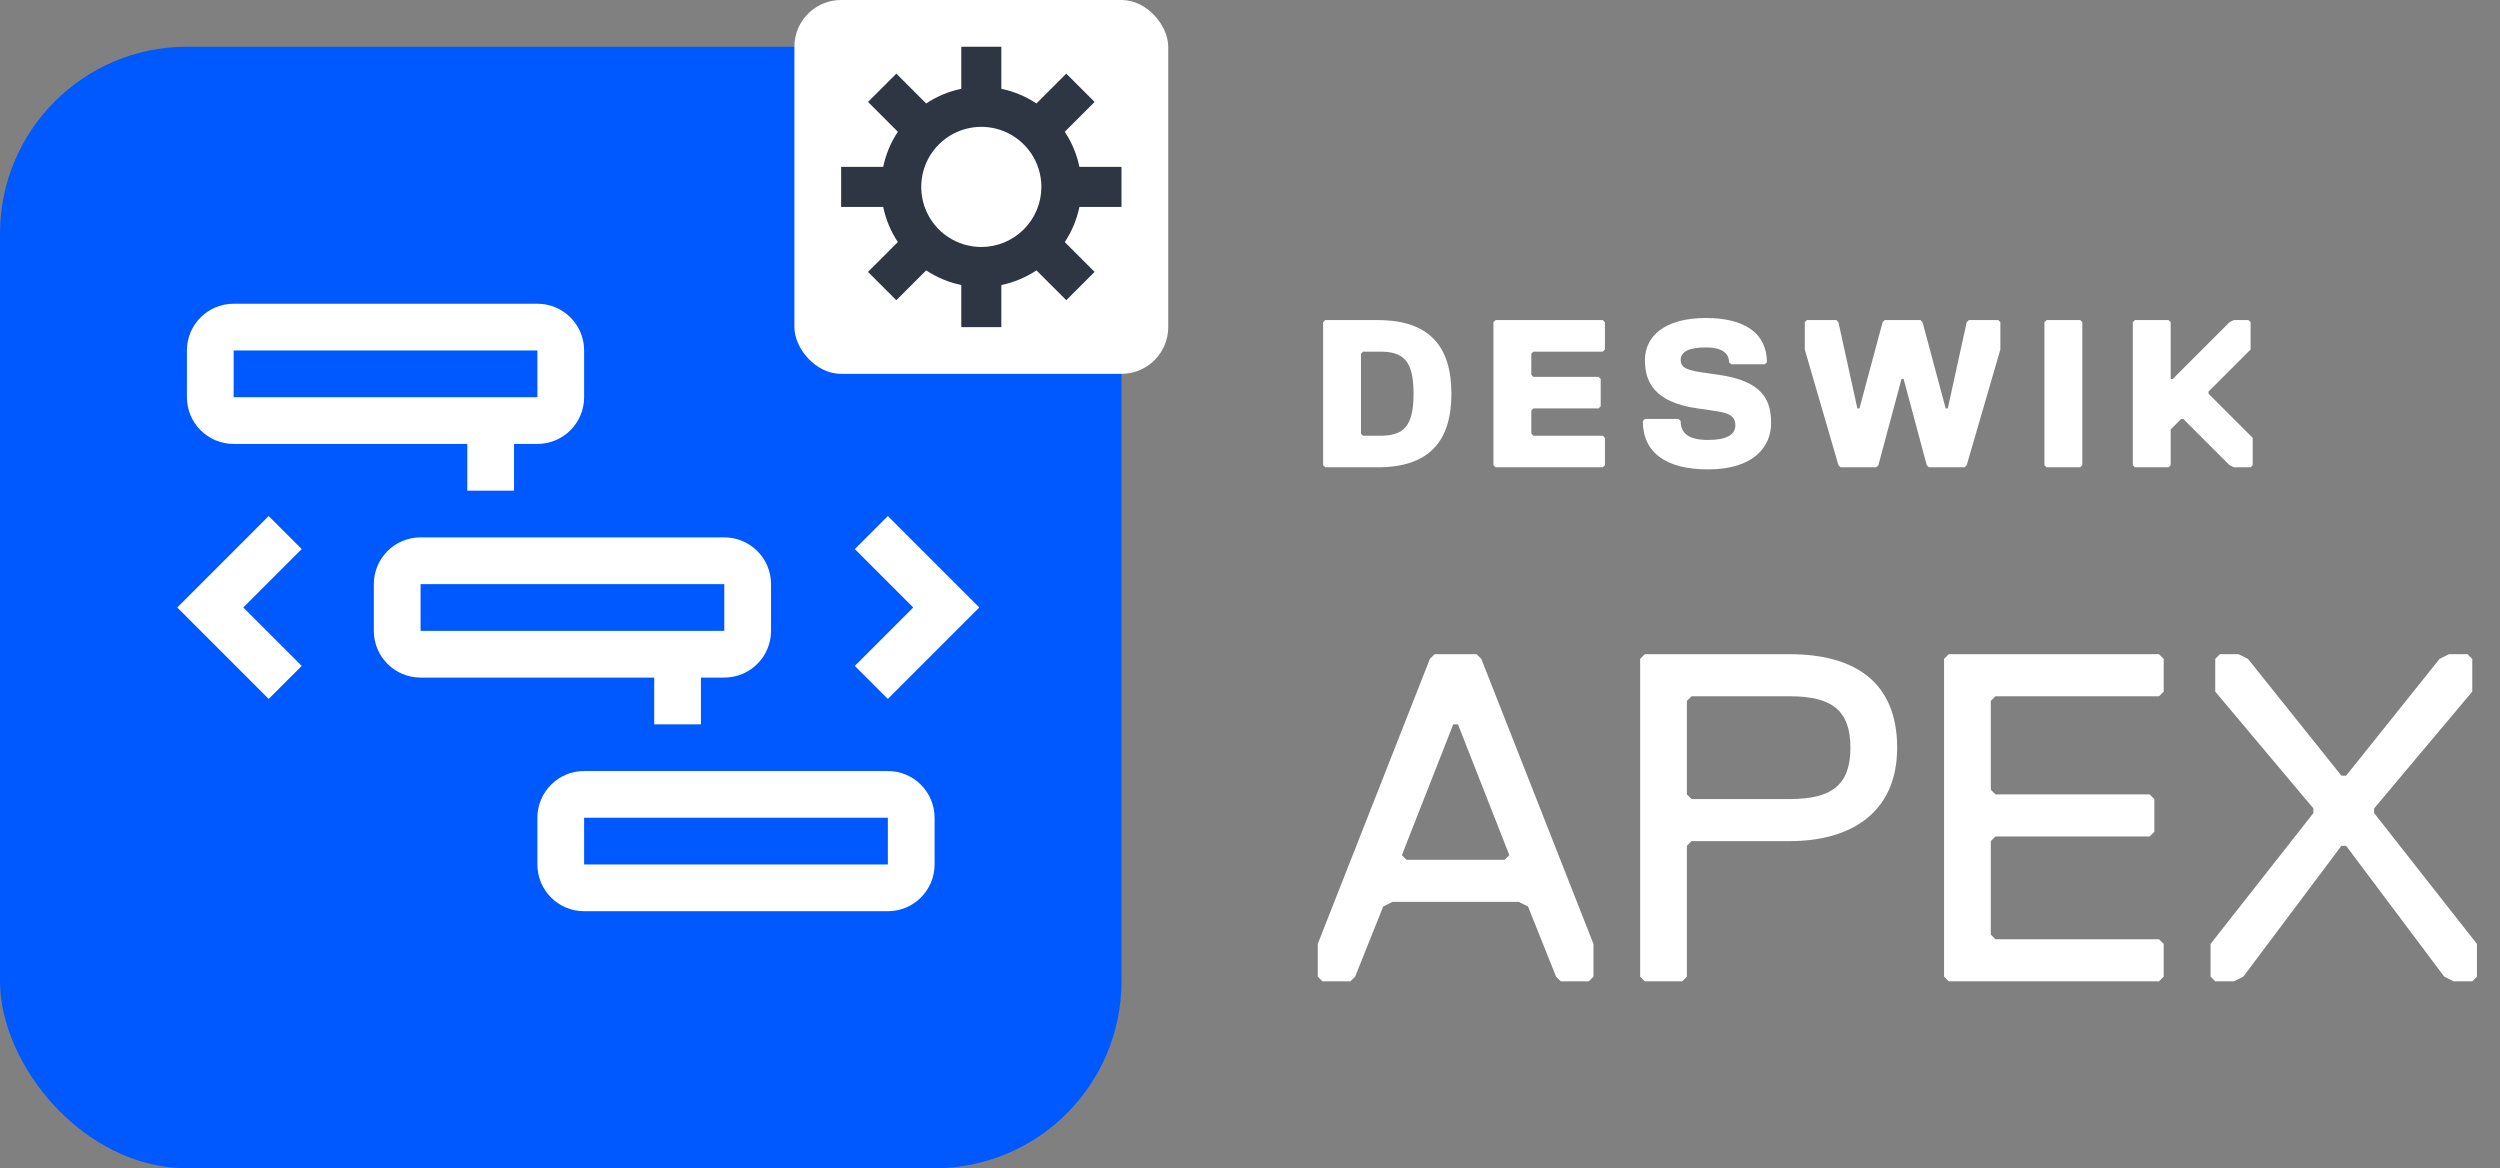 <svg width="107" height="50" viewBox="0 0 107 50" fill="none" xmlns="http://www.w3.org/2000/svg">
<rect x="0" y="0" width="107" height="50" fill="#808080" stroke="none"/>
<rect y="2" width="48" height="48" rx="8" fill="#0059FF"/>
<path fill-rule="evenodd" clip-rule="evenodd" d="M8 15C8 13.895 8.895 13 10 13H23C24.105 13 25 13.895 25 15V17C25 18.105 24.105 19 23 19H22V21H20V19H10C8.895 19 8 18.105 8 17V15ZM23 15H10V17H23V15Z" fill="white"/>
<path fill-rule="evenodd" clip-rule="evenodd" d="M16 25C16 23.895 16.895 23 18 23H31C32.105 23 33 23.895 33 25V27C33 28.105 32.105 29 31 29H30V31H28V29H18C16.895 29 16 28.105 16 27V25ZM31 25H18V27H31V25Z" fill="white"/>
<path fill-rule="evenodd" clip-rule="evenodd" d="M25 33C23.895 33 23 33.895 23 35V37C23 38.105 23.895 39 25 39H38C39.105 39 40 38.105 40 37V35C40 33.895 39.105 33 38 33H25ZM25 35H38V37H25V35Z" fill="white"/>
<path d="M12.914 23.5L10.414 26L12.914 28.5L11.5 29.914L7.586 26L11.5 22.086L12.914 23.5Z" fill="white"/>
<path d="M39.086 26L36.586 23.5L38 22.086L41.914 26L38 29.914L36.586 28.5L39.086 26Z" fill="white"/>
<path d="M62.12 16.85C62.12 18.83 61.22 20 58.97 20H56.72L56.63 19.91V13.79L56.72 13.7H58.97C61.22 13.7 62.12 14.87 62.12 16.85ZM60.5 16.85C60.5 15.41 60.05 15.05 59.06 15.05H58.34L58.25 15.14V18.56L58.34 18.65H59.06C60.05 18.65 60.5 18.29 60.5 16.85ZM68.69 19.91L68.6 20H64.01L63.92 19.91V13.79L64.01 13.7H68.6L68.69 13.79V14.96L68.6 15.05H65.63L65.54 15.14V16.04L65.63 16.13H68.42L68.51 16.22V17.39L68.42 17.48H65.63L65.54 17.57V18.56L65.63 18.65H68.6L68.69 18.74V19.91ZM74.273 18.2C74.273 17.75 73.913 17.66 73.283 17.57L72.653 17.48C70.763 17.21 70.403 16.31 70.403 15.41C70.403 14.42 71.213 13.61 73.013 13.61C74.633 13.61 75.623 14.24 75.623 15.5L75.533 15.59H74.093L74.003 15.5C74.003 15.14 73.733 14.87 73.013 14.87C72.293 14.87 71.933 15.05 71.933 15.41C71.933 15.77 72.293 15.86 72.923 15.95L73.553 16.04C75.443 16.31 75.803 17.12 75.803 18.11C75.803 19.1 75.083 20.09 73.103 20.09C71.303 20.09 70.313 19.37 70.313 18.02L70.403 17.93H71.843L71.933 18.02C71.933 18.56 72.293 18.83 73.103 18.83C73.823 18.83 74.273 18.65 74.273 18.2ZM80.665 13.7H82.195L82.285 13.79L83.275 17.48H83.365L84.175 13.79L84.265 13.7H85.525L85.615 13.79V14.96L84.175 19.91L84.085 20H82.555L82.465 19.91L81.475 16.22H81.385L80.395 19.91L80.305 20H78.775L78.685 19.91L77.245 14.96V13.79L77.335 13.7H78.595L78.685 13.79L79.495 17.48H79.585L80.575 13.79L80.665 13.7ZM89.123 19.91L89.032 20H87.593L87.502 19.91V13.79L87.593 13.7H89.032L89.123 13.79V19.91ZM96.415 19.91L96.325 20H95.605L95.425 19.91L93.445 17.93H93.355L92.905 18.38V19.91L92.815 20H91.375L91.285 19.91V13.79L91.375 13.7H92.815L92.905 13.79V16.22H92.995L95.425 13.79L95.605 13.7H96.235L96.325 13.79V14.96L94.525 16.76V16.85L96.415 18.74V19.91Z" fill="white"/>
<path d="M68.2 41.8L68 42H66.8L66.6 41.8L65.4 38.8L65 38.6H59.6L59.2 38.8L58 41.8L57.8 42H56.6L56.4 41.8V40.4L61.2 28.2L61.4 28H63.2L63.4 28.2L68.2 40.4V41.8ZM64.6 36.6L62.4 31H62.2L60 36.6L60.2 36.8H64.4L64.6 36.6ZM81.198 32C81.198 34.8 79.198 36 76.598 36H72.398L72.198 36.2V41.8L71.998 42H70.398L70.198 41.8V28.2L70.398 28H76.598C79.398 28 81.198 29.2 81.198 32ZM79.198 32C79.198 30.4 78.398 29.8 76.598 29.8H72.398L72.198 30V34L72.398 34.2H76.598C78.398 34.2 79.198 33.6 79.198 32ZM92.606 41.8L92.406 42H83.406L83.206 41.8V28.2L83.406 28H92.406L92.606 28.2V29.6L92.406 29.8H85.406L85.206 30V33.8L85.406 34H92.005L92.206 34.2V35.6L92.005 35.8H85.406L85.206 36V40L85.406 40.2H92.406L92.606 40.4V41.8ZM106.013 41.8L105.813 42H105.013L104.613 41.8L100.413 36.2H100.213L96.013 41.8L95.612 42H94.812L94.612 41.8V40.4L99.013 34.8V34.6L94.812 29.6V28.2L95.013 28H95.812L96.213 28.2L100.213 33.2H100.413L104.413 28.2L104.813 28H105.613L105.813 28.2V29.6L101.613 34.6V34.8L106.013 40.4V41.8Z" fill="white"/>
<rect x="34" width="16" height="16" rx="2" fill="white"/>
<path d="M48 8.857V7.143H46.199C46.088 6.607 45.875 6.096 45.572 5.64L46.849 4.363L45.637 3.151L44.36 4.428C43.904 4.125 43.394 3.912 42.857 3.801V2H41.143V3.801C40.606 3.912 40.096 4.125 39.64 4.428L38.363 3.151L37.151 4.363L38.428 5.64C38.125 6.096 37.912 6.607 37.801 7.143H36V8.857H37.801C37.912 9.393 38.125 9.904 38.428 10.36L37.151 11.637L38.363 12.849L39.64 11.572C40.096 11.875 40.606 12.088 41.143 12.199V14H42.857V12.199C43.394 12.088 43.904 11.875 44.36 11.572L45.637 12.849L46.849 11.637L45.572 10.36C45.875 9.904 46.088 9.393 46.199 8.857H48ZM42 10.571C41.491 10.571 40.994 10.421 40.571 10.138C40.148 9.856 39.819 9.454 39.624 8.984C39.43 8.514 39.379 7.997 39.478 7.498C39.577 7 39.822 6.541 40.182 6.182C40.541 5.822 40.999 5.577 41.498 5.478C41.997 5.379 42.514 5.43 42.984 5.624C43.454 5.819 43.855 6.149 44.138 6.571C44.421 6.994 44.571 7.491 44.571 8C44.571 8.682 44.3 9.335 43.818 9.818C43.335 10.3 42.682 10.571 42 10.571Z" fill="#2E3543"/>
</svg>
